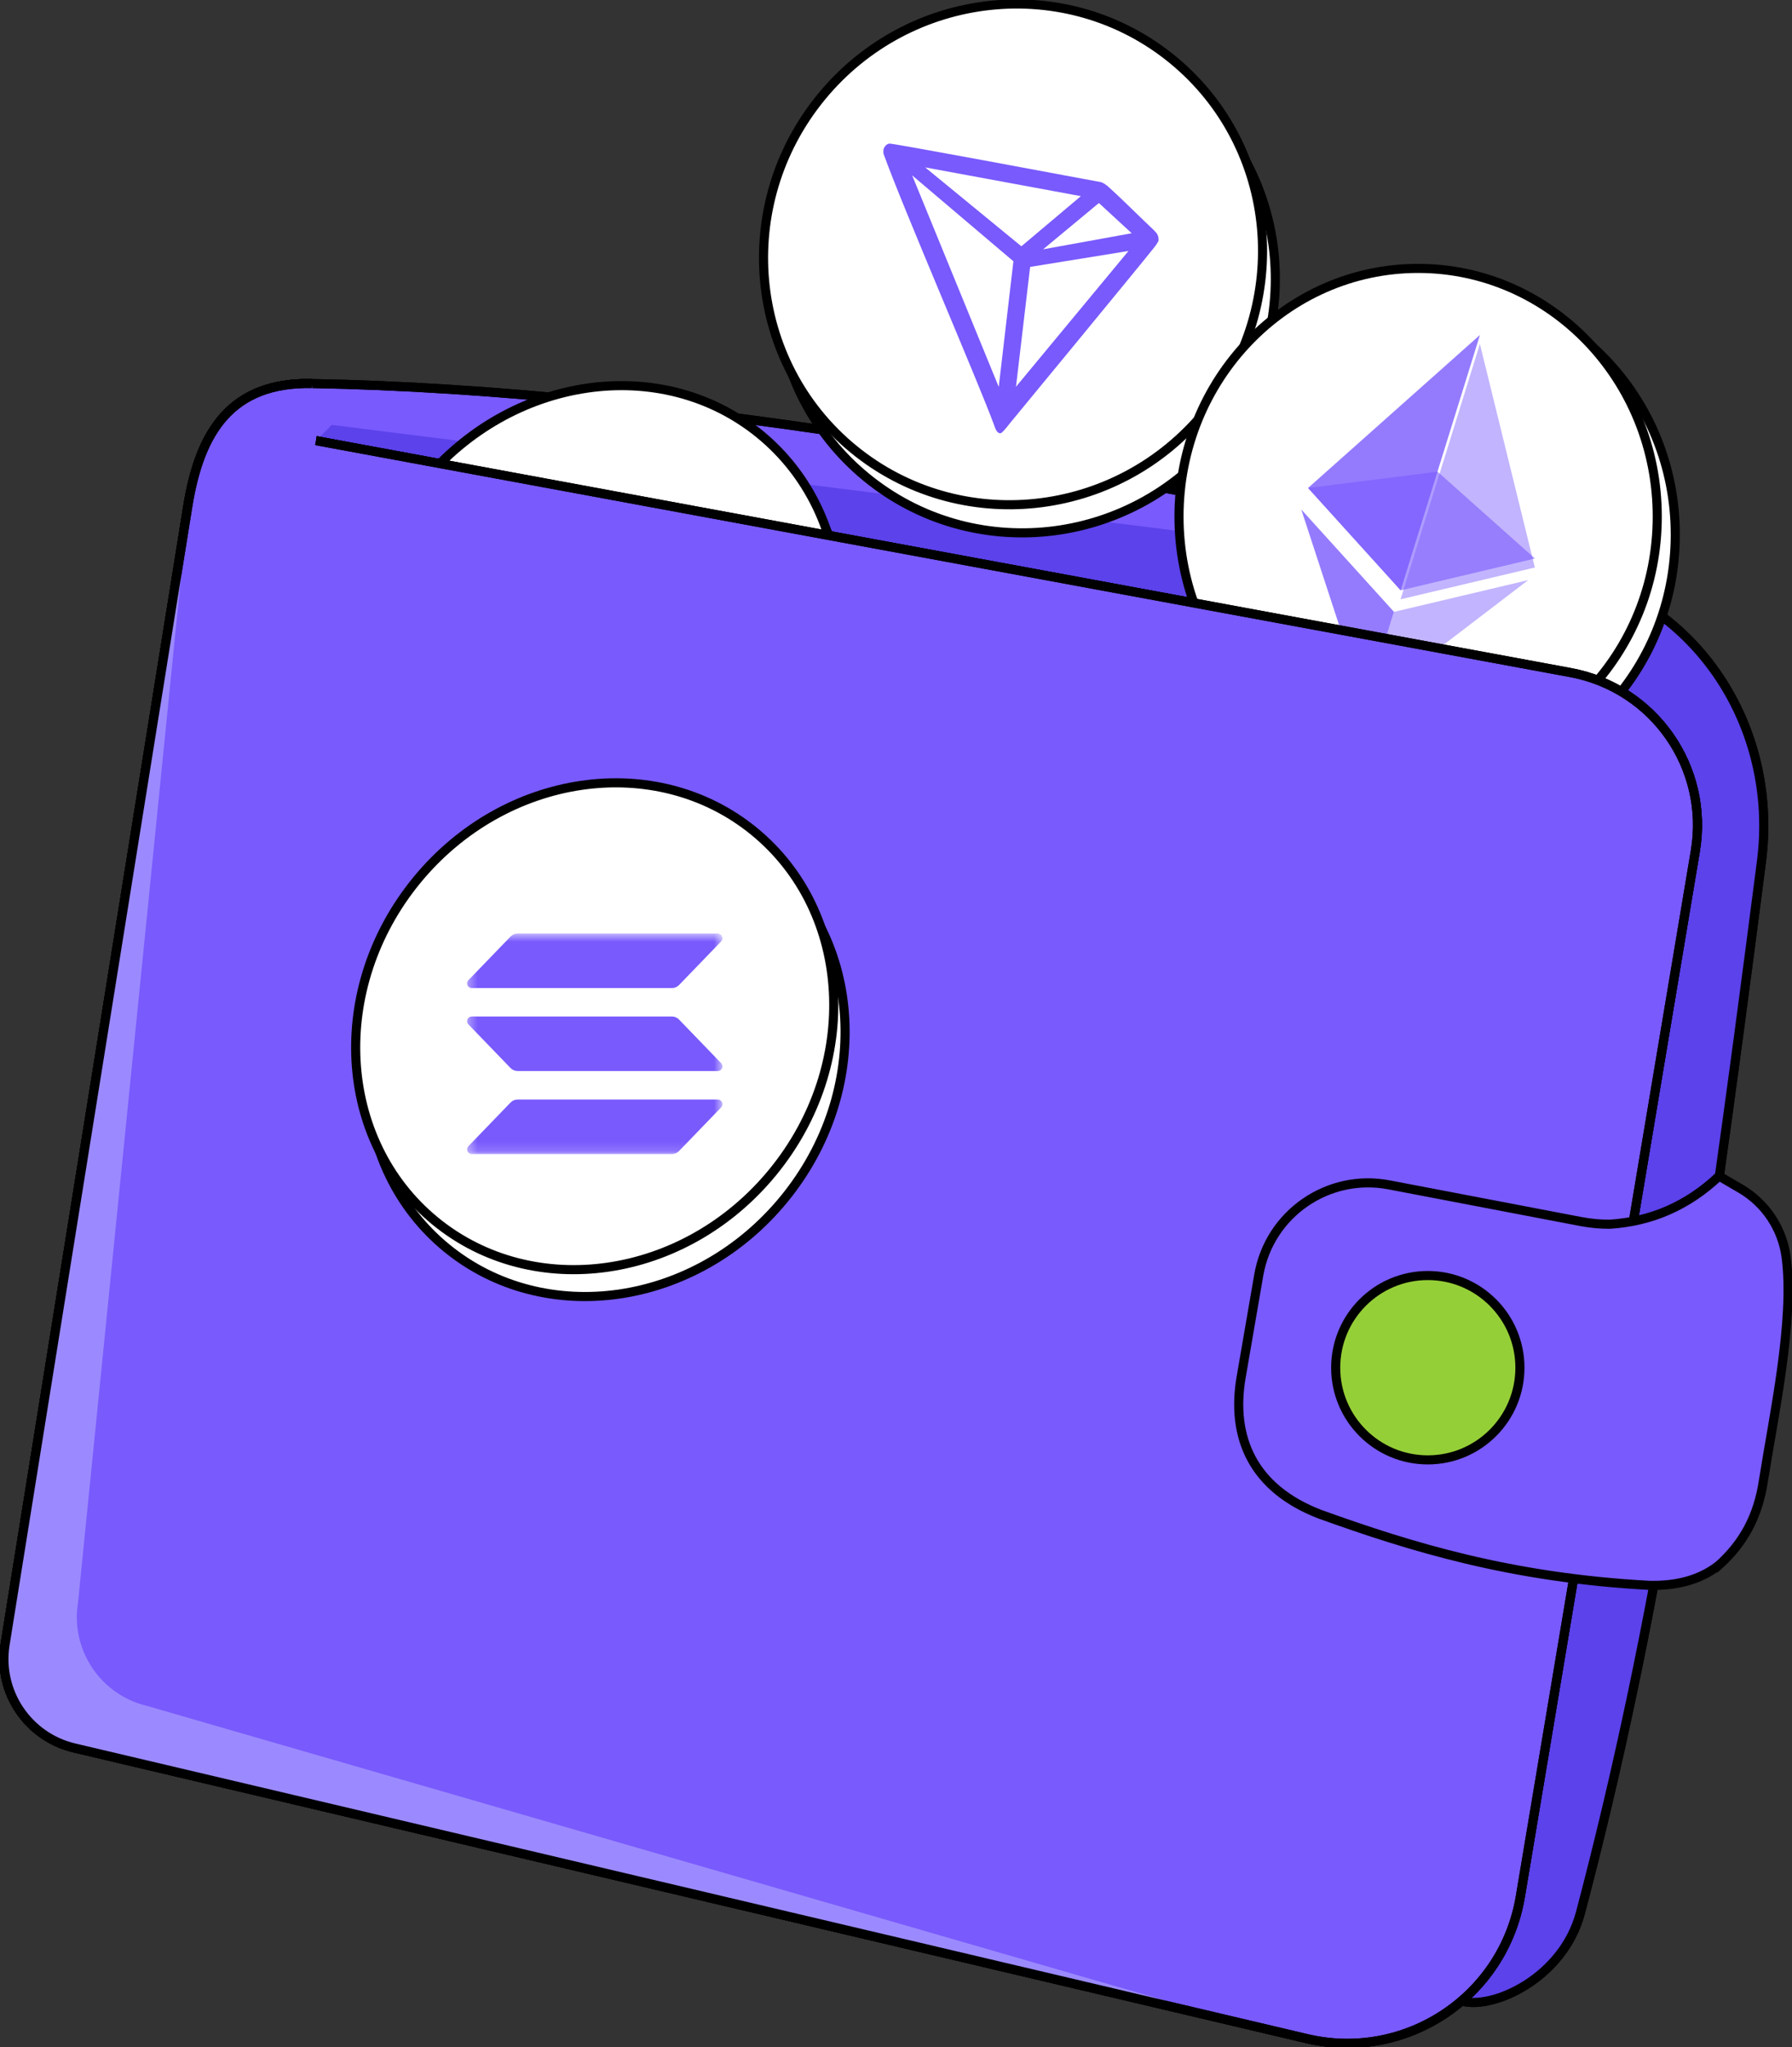 <svg width="197" height="225" viewBox="0 0 197 225" fill="none" xmlns="http://www.w3.org/2000/svg">
<rect x="0" y="0" width="197" height="225" fill="#333333" stroke="none"/>
<g clip-path="url(#clip0_1574_1669)">
<path d="M34.733 48.429L172.652 73.918C181.809 75.609 187.911 84.332 186.375 93.518L167.133 208.456C165.288 219.454 154.534 226.605 143.686 224.056L8.162 192.102C3.047 190.891 -0.275 185.937 0.558 180.743L20.641 55.666C21.962 47.416 25.43 41.981 34.27 42.153" fill="#795AFD"/>
<path d="M34.733 48.429L172.652 73.918C181.809 75.609 187.911 84.332 186.375 93.518L167.133 208.456C165.288 219.454 154.534 226.605 143.686 224.056L8.162 192.102C3.047 190.891 -0.275 185.937 0.558 180.743L20.641 55.666C21.962 47.416 25.43 41.981 34.27 42.153" stroke="black" stroke-miterlimit="10"/>
<path d="M34.733 48.429L172.652 73.918C181.809 75.609 187.911 84.332 186.375 93.518L167.133 208.456C165.288 219.454 154.534 226.605 143.686 224.056L8.162 192.102C3.047 190.891 -0.275 185.937 0.558 180.743L20.641 55.666C21.962 47.416 25.43 41.981 34.27 42.153C73.688 42.849 122.376 51.726 172.231 62.904C186.65 66.132 195.532 80.005 193.644 94.669C186.804 147.776 182.015 178.855 173.75 210.199C171.862 217.368 164.147 220.905 160.671 219.918" fill="#795AFD"/>
<path d="M34.733 48.429L172.652 73.918C181.809 75.609 187.911 84.332 186.375 93.518L167.133 208.456C165.288 219.454 154.534 226.605 143.686 224.056L8.162 192.102C3.047 190.891 -0.275 185.937 0.558 180.743L20.641 55.666C21.962 47.416 25.43 41.981 34.27 42.153C73.688 42.849 122.376 51.726 172.231 62.904C186.65 66.132 195.532 80.005 193.644 94.669C186.804 147.776 182.015 178.855 173.75 210.199C171.862 217.368 164.147 220.905 160.671 219.918" stroke="black" stroke-miterlimit="10"/>
<path d="M193.644 94.591C186.778 147.699 181.981 178.777 173.699 210.122C171.802 217.29 164.069 220.828 160.576 219.849C163.889 217.016 166.275 213.049 167.065 208.388L186.366 93.45C187.911 84.263 181.783 75.541 172.6 73.85L34.733 48.437L36.475 46.703L176.694 64.26H176.703C188.452 69.102 195.326 81.533 193.644 94.6V94.591Z" fill="#5B42EA"/>
<path d="M143.686 223.996L8.162 192.05C3.038 190.848 -0.275 185.886 0.558 180.692L20.641 55.615L8.574 175.756C7.741 180.95 11.063 185.903 16.178 187.105L143.686 223.996Z" fill="#9B8AFF"/>
<path d="M34.733 48.429L172.652 73.918C181.809 75.609 187.911 84.332 186.375 93.518L167.133 208.456C165.288 219.454 154.534 226.605 143.686 224.056L8.162 192.102C3.047 190.891 -0.275 185.937 0.558 180.743L20.641 55.666C21.962 47.416 25.43 41.981 34.27 42.153C73.688 42.849 122.376 51.726 172.231 62.904C186.65 66.132 195.532 80.005 193.644 94.669C186.804 147.776 182.015 178.855 173.75 210.199C171.862 217.368 164.147 220.905 160.671 219.918" stroke="black" stroke-miterlimit="10"/>
<path d="M133.857 48.339C143.546 36.518 141.961 19.193 130.316 9.641C118.671 0.09 101.377 1.93 91.687 13.751C81.998 25.572 83.583 42.897 95.228 52.449C106.873 62 124.167 60.16 133.857 48.339Z" fill="white" stroke="black" stroke-miterlimit="10"/>
<path d="M132.452 45.25C142.142 33.429 140.557 16.104 128.912 6.553C117.267 -2.999 99.972 -1.159 90.283 10.662C80.594 22.483 82.179 39.808 93.824 49.359C105.468 58.911 122.763 57.071 132.452 45.25Z" fill="white" stroke="black" stroke-miterlimit="10"/>
<path d="M86.804 88.13C96.493 76.309 95.589 59.542 84.783 50.679C73.978 41.816 57.364 44.215 47.674 56.035C37.985 67.856 38.89 84.624 49.695 93.486C60.501 102.349 77.115 99.951 86.804 88.13Z" fill="white" stroke="black" stroke-miterlimit="10"/>
<path d="M85.567 85.182C95.256 73.362 94.351 56.594 83.546 47.731C72.741 38.869 56.127 41.267 46.437 53.088C36.748 64.908 37.653 81.676 48.458 90.538C59.263 99.401 75.877 97.003 85.567 85.182Z" fill="white" stroke="black" stroke-miterlimit="10"/>
<path d="M126.925 25.369C125.44 23.987 123.372 21.884 121.698 20.398L121.595 20.33C121.432 20.201 121.243 20.089 121.046 20.021C116.995 19.265 98.148 15.737 97.779 15.78C97.676 15.788 97.573 15.831 97.487 15.891L97.393 15.968C97.281 16.089 97.187 16.226 97.135 16.389L97.118 16.458V16.87C99.238 22.785 107.615 42.136 109.271 46.686C109.374 46.995 109.563 47.579 109.915 47.613H110C110.189 47.613 110.996 46.549 110.996 46.549C110.996 46.549 125.389 29.095 126.848 27.241C127.036 27.017 127.2 26.769 127.345 26.511C127.388 26.305 127.363 26.099 127.294 25.91C127.225 25.713 127.088 25.532 126.933 25.395L126.925 25.369ZM114.669 27.404L120.806 22.313L124.41 25.635L114.661 27.404H114.669ZM112.283 27.069L101.71 18.398L118.823 21.557L112.283 27.069ZM113.236 29.335L124.058 27.584L111.691 42.505L113.245 29.335H113.236ZM100.277 19.274L111.408 28.717L109.794 42.522L100.277 19.274Z" fill="#795AFD"/>
<mask id="mask0_1574_1669" style="mask-type:luminance" maskUnits="userSpaceOnUse" x="51" y="58" width="30" height="26">
<path d="M80.039 58.929H51.966V83.182H80.039V58.929Z" fill="white"/>
</mask>
<g mask="url(#mask0_1574_1669)">
<path d="M79.893 78.048L75.259 82.847C75.156 82.95 75.036 83.036 74.898 83.087C74.761 83.147 74.615 83.173 74.469 83.173H52.498C52.395 83.173 52.292 83.147 52.207 83.087C52.121 83.036 52.052 82.95 52.009 82.864C51.966 82.769 51.958 82.666 51.975 82.572C51.992 82.469 52.044 82.383 52.112 82.306L56.747 77.507C56.85 77.404 56.97 77.318 57.107 77.266C57.244 77.206 57.39 77.181 57.536 77.181H79.507C79.61 77.181 79.713 77.206 79.799 77.266C79.885 77.318 79.953 77.404 79.996 77.49C80.039 77.584 80.048 77.687 80.031 77.782C80.013 77.876 79.962 77.97 79.893 78.048ZM75.259 68.381C75.156 68.278 75.036 68.192 74.898 68.14C74.761 68.08 74.615 68.055 74.469 68.055H52.498C52.395 68.055 52.292 68.08 52.207 68.14C52.121 68.192 52.052 68.278 52.009 68.364C51.966 68.458 51.958 68.561 51.975 68.656C51.992 68.759 52.044 68.844 52.112 68.922L56.747 73.721C56.85 73.824 56.97 73.91 57.107 73.961C57.244 74.021 57.39 74.047 57.536 74.047H79.507C79.61 74.047 79.713 74.021 79.799 73.961C79.885 73.91 79.953 73.824 79.996 73.738C80.039 73.644 80.048 73.54 80.031 73.446C80.013 73.352 79.962 73.257 79.893 73.18L75.259 68.381ZM52.498 64.93H74.469C74.615 64.93 74.761 64.904 74.898 64.844C75.036 64.784 75.156 64.706 75.259 64.603L79.893 59.804C79.962 59.727 80.013 59.641 80.031 59.538C80.048 59.435 80.031 59.332 79.996 59.246C79.953 59.152 79.885 59.075 79.799 59.023C79.713 58.971 79.61 58.937 79.507 58.937H57.536C57.39 58.937 57.244 58.963 57.107 59.023C56.97 59.083 56.85 59.16 56.747 59.263L52.112 64.062C52.044 64.14 51.992 64.226 51.975 64.329C51.958 64.432 51.975 64.535 52.009 64.621C52.044 64.706 52.121 64.792 52.207 64.844C52.292 64.895 52.395 64.93 52.498 64.93Z" fill="#795AFD"/>
</g>
<path d="M157.881 86.032C172.4 86.032 184.169 73.82 184.169 58.757C184.169 43.693 172.4 31.482 157.881 31.482C143.363 31.482 131.594 43.693 131.594 58.757C131.594 73.82 143.363 86.032 157.881 86.032Z" fill="white" stroke="black" stroke-miterlimit="10"/>
<path d="M155.899 84.049C170.417 84.049 182.187 71.837 182.187 56.774C182.187 41.71 170.417 29.499 155.899 29.499C141.381 29.499 129.611 41.71 129.611 56.774C129.611 71.837 141.381 84.049 155.899 84.049Z" fill="white" stroke="black" stroke-miterlimit="10"/>
<path opacity="0.6" d="M158.027 51.837L168.738 61.384L153.977 64.878L143.798 53.632L158.027 51.837Z" fill="#795AFD"/>
<path opacity="0.45" d="M168.73 62.371L153.968 65.865L158.019 52.825L162.688 37.8L168.73 62.371Z" fill="#795AFD"/>
<path opacity="0.8" d="M162.696 36.813L158.027 51.837L153.977 64.878L143.798 53.632L162.696 36.813Z" fill="#795AFD"/>
<path opacity="0.45" d="M168 63.754L150.072 77.456L153.247 67.248L168.009 63.754H168Z" fill="#795AFD"/>
<path opacity="0.8" d="M153.247 67.239L150.072 77.447L143.051 55.992L153.238 67.239H153.247Z" fill="#795AFD"/>
<path d="M34.733 48.429L172.652 73.918C181.809 75.609 187.911 84.332 186.375 93.518L167.133 208.456C165.288 219.454 154.534 226.605 143.686 224.056L8.162 192.102C3.047 190.891 -0.275 185.937 0.558 180.743L20.641 55.666C21.962 47.416 25.43 41.981 34.27 42.153" fill="#795AFD"/>
<path d="M34.733 48.429L172.652 73.918C181.809 75.609 187.911 84.332 186.375 93.518L167.133 208.456C165.288 219.454 154.534 226.605 143.686 224.056L8.162 192.102C3.047 190.891 -0.275 185.937 0.558 180.743L20.641 55.666C21.962 47.416 25.43 41.981 34.27 42.153" stroke="black" stroke-miterlimit="10"/>
<path d="M143.686 224.382L8.162 192.436C3.038 191.234 -0.275 186.272 0.558 181.078L20.641 56.001L8.574 176.142C7.741 181.336 11.063 186.289 16.178 187.491L143.686 224.382Z" fill="#9B8AFF"/>
<path d="M86.189 131.79C95.878 119.969 94.973 103.202 84.168 94.339C73.362 85.476 56.748 87.874 47.059 99.695C37.37 111.516 38.274 128.283 49.08 137.146C59.885 146.009 76.499 143.611 86.189 131.79Z" fill="white" stroke="black" stroke-miterlimit="10"/>
<path d="M84.945 128.837C94.634 117.016 93.729 100.248 82.924 91.386C72.118 82.523 55.504 84.921 45.815 96.742C36.126 108.563 37.03 125.33 47.836 134.193C58.641 143.055 75.255 140.657 84.945 128.837Z" fill="white" stroke="black" stroke-miterlimit="10"/>
<mask id="mask1_1574_1669" style="mask-type:luminance" maskUnits="userSpaceOnUse" x="51" y="102" width="29" height="25">
<path d="M79.413 102.593H51.34V126.846H79.413V102.593Z" fill="white"/>
</mask>
<g mask="url(#mask1_1574_1669)">
<path d="M79.275 121.712L74.641 126.511C74.538 126.614 74.418 126.7 74.281 126.751C74.143 126.811 73.997 126.837 73.852 126.837H51.881C51.778 126.837 51.675 126.811 51.589 126.751C51.503 126.7 51.434 126.614 51.391 126.528C51.349 126.434 51.34 126.331 51.357 126.236C51.374 126.133 51.426 126.047 51.494 125.97L56.129 121.171C56.232 121.068 56.352 120.982 56.489 120.931C56.627 120.871 56.773 120.845 56.918 120.845H78.889C78.992 120.845 79.095 120.871 79.181 120.931C79.267 120.982 79.336 121.068 79.379 121.154C79.421 121.248 79.43 121.351 79.413 121.446C79.396 121.54 79.344 121.635 79.275 121.712ZM74.641 112.045C74.538 111.942 74.418 111.856 74.281 111.805C74.143 111.745 73.997 111.719 73.852 111.719H51.881C51.778 111.719 51.675 111.745 51.589 111.805C51.503 111.856 51.434 111.942 51.391 112.028C51.349 112.122 51.34 112.225 51.357 112.32C51.374 112.423 51.426 112.509 51.494 112.586L56.129 117.385C56.232 117.488 56.352 117.574 56.489 117.625C56.627 117.685 56.773 117.711 56.918 117.711H78.889C78.992 117.711 79.095 117.685 79.181 117.625C79.267 117.574 79.336 117.488 79.379 117.402C79.421 117.308 79.43 117.205 79.413 117.11C79.396 117.016 79.344 116.921 79.275 116.844L74.641 112.045ZM51.881 108.594H73.852C73.997 108.594 74.143 108.568 74.281 108.508C74.418 108.448 74.538 108.371 74.641 108.268L79.275 103.468C79.344 103.391 79.396 103.305 79.413 103.202C79.43 103.099 79.413 102.996 79.379 102.91C79.336 102.816 79.267 102.739 79.181 102.687C79.095 102.636 78.992 102.601 78.889 102.601H56.918C56.773 102.601 56.627 102.627 56.489 102.687C56.352 102.747 56.232 102.825 56.129 102.928L51.494 107.727C51.426 107.804 51.374 107.89 51.357 107.993C51.34 108.096 51.357 108.199 51.391 108.285C51.426 108.371 51.503 108.456 51.589 108.508C51.675 108.559 51.778 108.594 51.881 108.594Z" fill="#795AFD"/>
</g>
<path d="M34.733 48.429L172.652 73.918C181.809 75.609 187.911 84.332 186.375 93.518L167.133 208.456C165.288 219.454 154.534 226.605 143.686 224.056L8.162 192.102C3.047 190.891 -0.275 185.937 0.558 180.743L20.641 55.666C21.962 47.416 25.43 41.981 34.27 42.153" stroke="black" stroke-miterlimit="10"/>
<path d="M188.821 172.15C191.722 169.591 193.284 166.561 193.859 162.732C194.975 155.606 197.275 145.132 196.356 138.17C195.936 135.01 194.082 132.229 191.327 130.623L188.984 129.258C185.517 132.538 181.509 134.255 176.986 134.547C175.939 134.555 174.892 134.461 173.845 134.263L152.698 130.22C146.003 128.941 139.55 133.396 138.382 140.119C137.747 143.759 137.061 147.742 136.443 151.357C135.31 157.95 137.696 163.573 145.111 166.423C155.127 170.021 166.043 173.403 181.303 174.236C184.495 174.313 186.941 173.549 188.812 172.141L188.821 172.15Z" fill="#795AFD" stroke="black" stroke-miterlimit="10"/>
<path d="M156.963 160.448C162.556 160.448 167.09 155.913 167.09 150.318C167.09 144.723 162.556 140.187 156.963 140.187C151.37 140.187 146.836 144.723 146.836 150.318C146.836 155.913 151.37 160.448 156.963 160.448Z" fill="#95CF37" stroke="black" stroke-miterlimit="10"/>
</g>
<defs>
<clipPath id="clip0_1574_1669">
<rect width="197" height="225" fill="white"/>
</clipPath>
</defs>
</svg>
